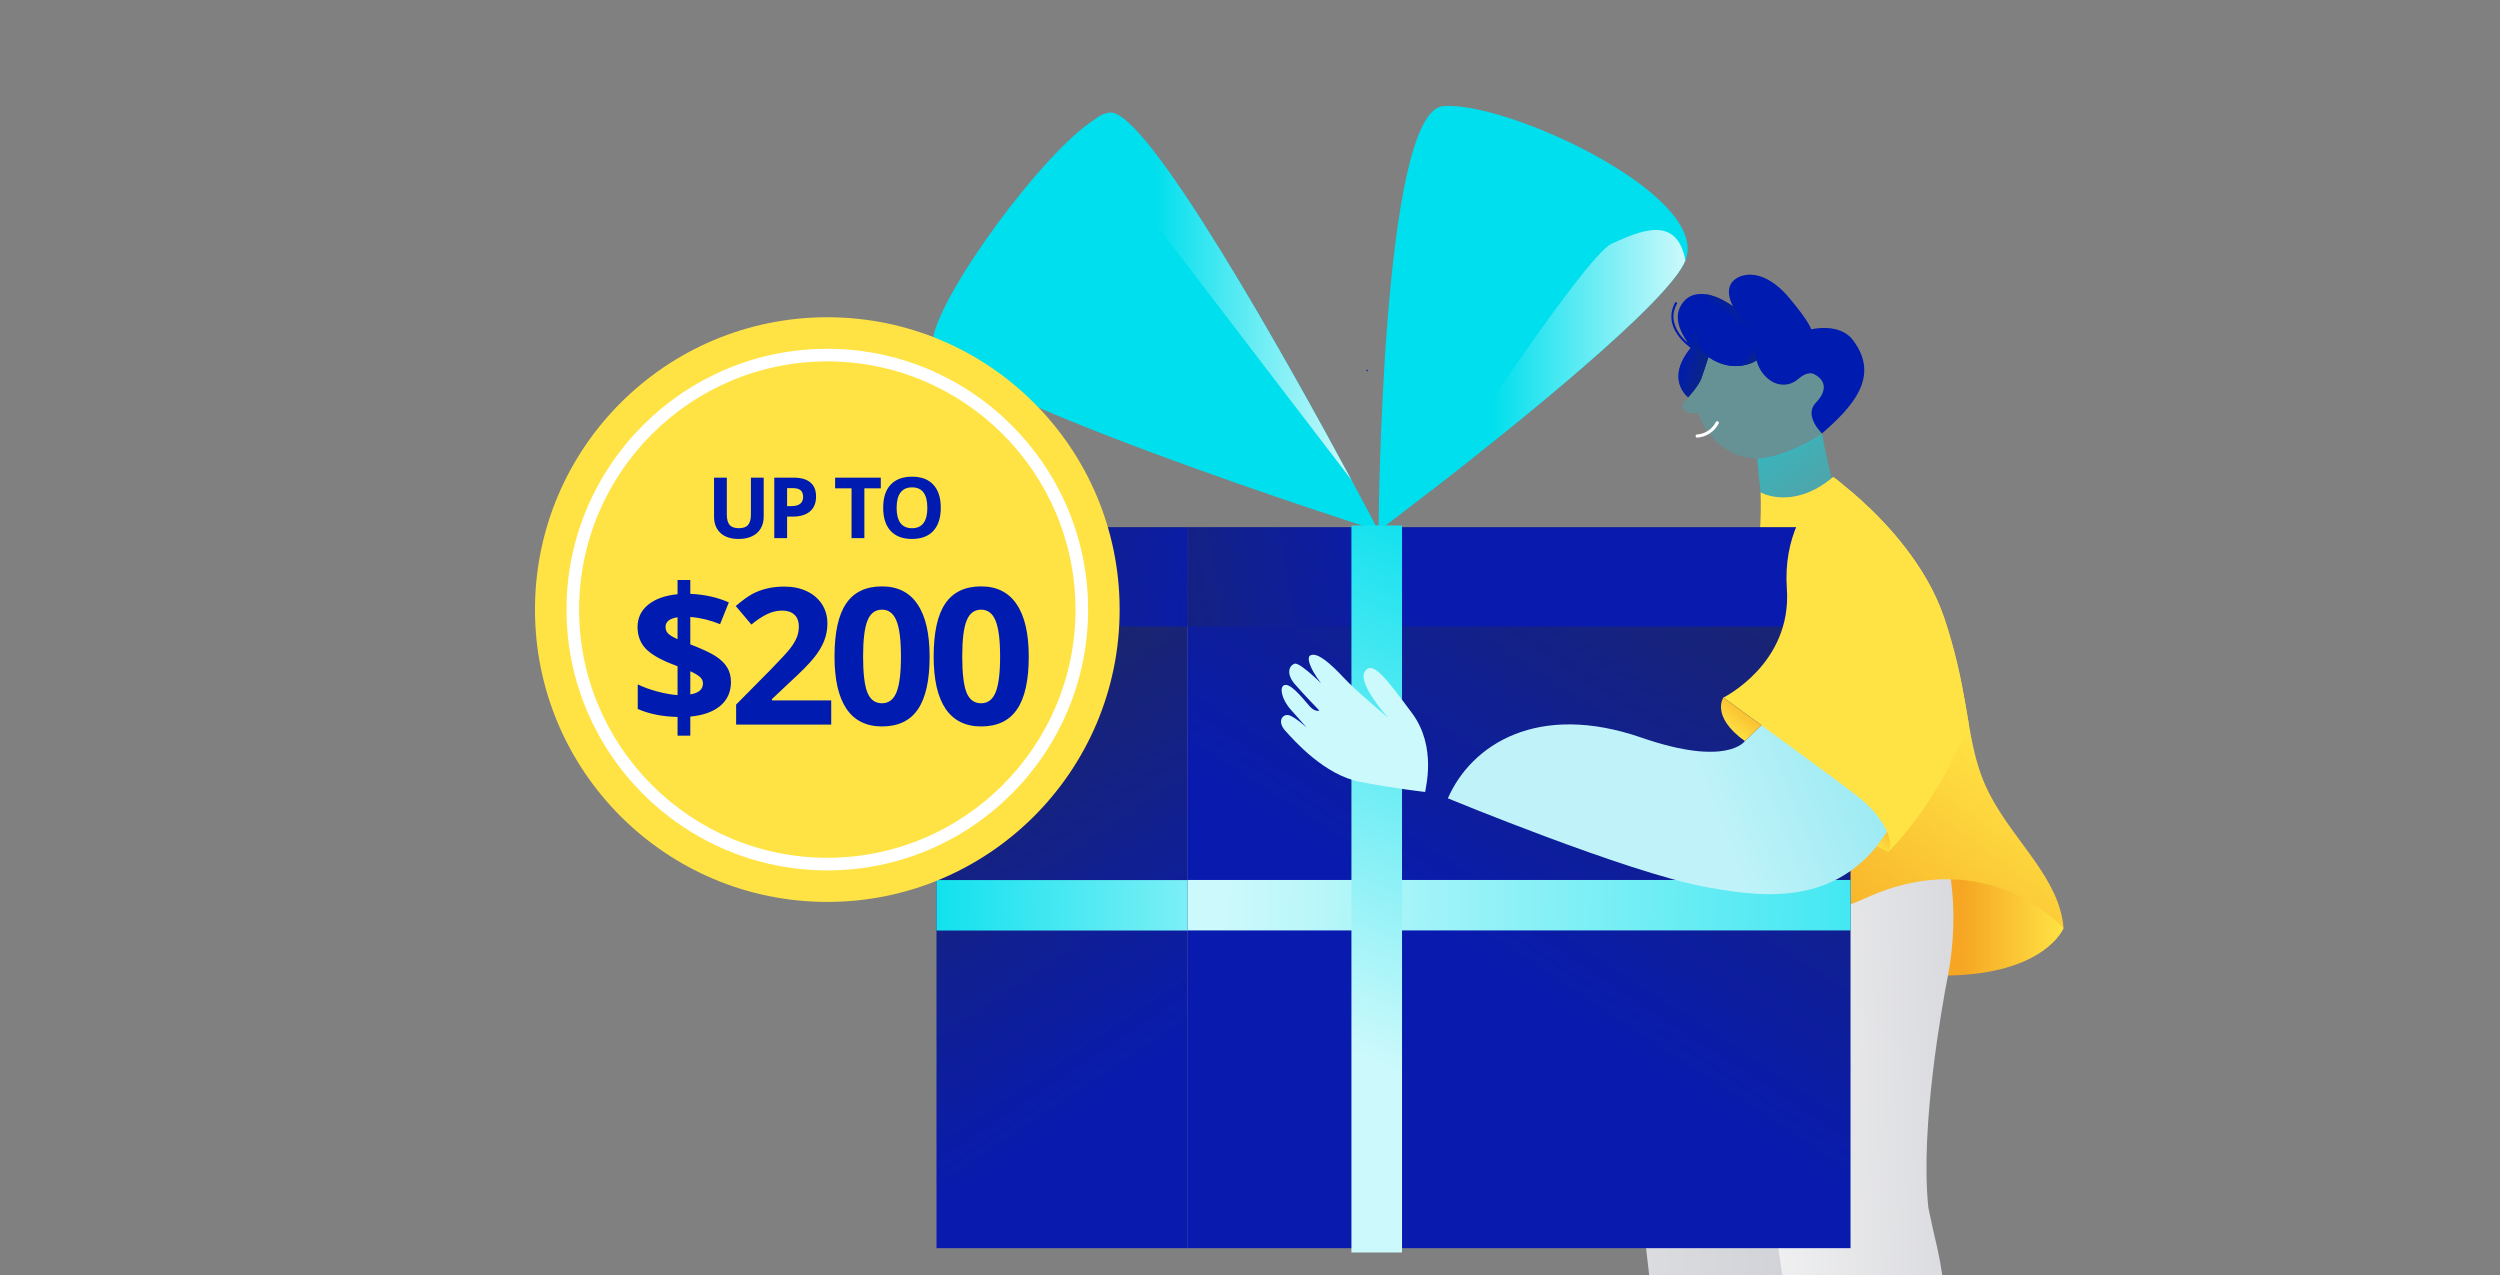 <svg width="590" height="301" viewBox="0 0 590 301" fill="none" xmlns="http://www.w3.org/2000/svg">
<rect x="0" y="0" width="590" height="301" fill="#808080" stroke="none"/>
<g clip-path="url(#clip0_5445_14068)">
<g clip-path="url(#clip1_5445_14068)">
<path d="M486.997 219.075C486.997 219.075 482.72 229.815 459.723 230.23L457.039 202.463L478.73 204.354L486.997 219.078V219.075Z" fill="url(#paint0_linear_5445_14068)"/>
<path d="M433.433 208.605L400.155 207.972C399.188 212.544 394.297 235.555 391.098 249.943C390.934 250.673 390.776 251.379 390.624 252.057C390.326 253.385 390.047 254.617 389.794 255.725C384.988 276.707 388.169 289.306 390.697 314.232C391.482 321.937 392.183 332.37 392.728 342.454C392.767 343.192 392.807 343.93 392.846 344.66C393.636 359.806 394.05 373.619 393.818 375.418C393.818 375.418 416.138 372.558 421.363 345.445C421.363 345.445 425.796 322.008 422.198 294.01C420.563 281.279 421.682 268.338 425.337 256.03C428.582 245.116 431.9 232.955 432.198 227.961C432.796 217.971 433.428 208.605 433.428 208.605H433.433Z" fill="url(#paint1_linear_5445_14068)"/>
<path d="M455.111 285.147C453.035 266.193 458.511 236.482 459.556 231.083C459.569 231.012 459.585 230.939 459.598 230.868C459.68 230.453 459.725 230.225 459.725 230.225H459.722C462.667 214.519 459.783 202.959 458.548 199.049C457.692 199.548 456.804 200.055 455.888 200.572C441.569 208.655 425.485 210.341 414.935 210.396C415.274 213.715 416.952 230.561 417.542 245.699C417.576 246.482 417.602 247.259 417.629 248.031C417.705 250.529 417.753 252.96 417.753 255.248C417.753 273.477 417.71 288.18 422.825 312.639C423.857 317.57 424.882 323.221 425.869 329.103C425.998 329.878 426.128 330.661 426.257 331.443C428.332 344.116 430.178 357.532 431.405 366.915C431.513 367.734 431.616 368.52 431.713 369.271C432.501 375.363 432.964 379.247 432.964 379.247C451.974 369.171 458.479 351.863 459.799 335.209C459.859 334.447 459.906 333.681 459.943 332.919C460.794 316.533 458.774 301.365 457.21 294.58C456.525 291.61 455.782 288.472 455.116 285.142L455.111 285.147Z" fill="url(#paint2_linear_5445_14068)"/>
<path d="M432.284 112.954C423.751 121.433 415.495 116.197 415.495 116.197C415.076 112.649 414.96 111.174 414.729 108.227C420.42 107.865 425.885 105.032 429.988 102.298C430.707 106.505 432.287 112.954 432.287 112.954H432.284Z" fill="url(#paint3_linear_5445_14068)"/>
<path opacity="0.2" d="M429.133 95.199C427.171 98.852 431.577 100.314 431.922 100.419C427.353 104.805 418.725 110.002 410.893 107.636C403.036 105.267 400.724 97.371 400.724 97.371C397.998 98.004 396.065 96.347 397.545 94.852C397.982 94.409 398.507 93.749 399.02 93.03C400.263 91.331 401.485 89.34 401.485 89.34C401.488 89.33 401.496 89.322 401.498 89.311C402.128 87.555 403.184 84.262 403.184 84.262C409.402 88.526 414.548 85.078 414.548 85.078C415.212 87.484 416.563 88.981 417.98 89.908C419.873 91.15 422.404 91.079 424.137 89.627C425.119 88.805 426.742 87.539 428.227 88.343C430.653 89.653 431.179 91.404 429.136 95.199H429.133Z" fill="#00DFED"/>
<path d="M400.552 103.282C402.694 103.145 404.653 101.843 405.614 99.934C405.833 99.503 405.151 99.18 404.935 99.613C404.092 101.286 402.37 102.415 400.497 102.536C400.013 102.568 400.068 103.316 400.552 103.285V103.282Z" fill="white"/>
<path d="M429.986 102.295C429.986 102.295 425.625 98.089 428.511 95.077C431.498 91.96 430.645 89.659 428.222 88.346C426.736 87.545 425.114 88.806 424.132 89.633C422.401 91.085 419.865 91.153 417.977 89.914C416.56 88.984 415.204 87.49 414.545 85.079C414.545 85.079 409.402 88.527 403.186 84.268H403.184C403.173 84.302 403.115 84.483 403.023 84.767C402.702 85.757 401.975 87.979 401.498 89.313C400.866 91.069 398.406 93.737 398.406 93.737C398.406 93.737 392.876 89.586 399.025 82.109C398.923 82.041 398.375 81.663 397.687 81.033C397.137 80.521 396.494 79.841 395.923 79.024C394.142 76.469 393.969 73.78 395.415 71.251L395.852 71.501C394.49 73.88 394.651 76.309 396.326 78.727C396.863 79.502 397.479 80.153 398.011 80.644C398.182 80.799 398.343 80.944 398.491 81.067C398.369 80.907 398.24 80.728 398.101 80.534C396.829 78.706 395.056 75.379 396.484 72.504C397.708 70.038 399.873 69.058 402.583 69.452C404.1 69.673 405.788 70.327 407.582 71.393C408.053 71.671 408.535 71.981 409.02 72.317C409.02 72.317 407.221 69.444 408.462 67.055C409.678 64.715 415.583 62.367 422.264 70.306C427.129 76.088 427.429 77.724 427.429 77.724C427.429 77.724 434.079 76.072 437.25 80.206C443.937 88.916 437.044 96.13 429.986 102.301V102.295Z" fill="#001CB0"/>
<path d="M413.545 77.388C413.545 77.388 409.179 77.202 405.918 75.201C403.527 73.738 403.234 71.939 402.592 69.447C404.109 69.668 405.797 70.322 407.59 71.388L409.028 72.312C409.028 72.312 411.012 76.233 413.545 77.391V77.388Z" fill="url(#paint4_linear_5445_14068)"/>
<path d="M486.995 219.076C486.995 219.076 469.276 198.813 440.4 211.901C411.533 224.989 378.663 212.469 372.9 181.529C372.9 181.529 417.359 168.938 415.494 116.197C415.494 116.197 421.602 119.7 429.692 114.706L429.7 114.698C430.532 114.188 431.396 113.582 432.268 112.87C432.373 112.773 432.484 112.686 432.589 112.6C432.589 112.6 434.351 113.829 436.99 116.079C437.006 116.095 437.021 116.111 437.037 116.118C437.63 116.628 438.278 117.187 438.949 117.794C445.336 123.532 454.764 133.61 458.878 145.955C459.557 147.99 460.142 149.92 460.656 151.764C462.752 159.266 463.682 165.345 464.617 170.747C464.801 171.784 464.977 172.798 465.17 173.788C466.099 178.606 467.235 182.958 469.547 187.424C475.43 198.803 486.097 207.319 486.995 219.073V219.076Z" fill="url(#paint5_linear_5445_14068)"/>
<path d="M322.316 87.385L322.869 87.222C322.859 87.253 322.801 87.434 322.709 87.718L322.313 87.385H322.316Z" fill="url(#paint6_linear_5445_14068)"/>
<path d="M221.015 294.568H280.245V124.462H221.015L221.015 294.568Z" fill="url(#paint7_linear_5445_14068)"/>
<path d="M280.246 294.568H436.724V124.462L280.246 124.462V294.568Z" fill="url(#paint8_linear_5445_14068)"/>
<path d="M436.724 219.579V207.673H280.246V219.579H436.724Z" fill="url(#paint9_linear_5445_14068)"/>
<path d="M280.247 219.603V207.697H221.017V219.603H280.247Z" fill="url(#paint10_linear_5445_14068)"/>
<path d="M325.341 125.276C325.341 125.276 330.36 121.51 337.766 115.762C357.423 100.502 393.87 71.277 397.758 61.462C403.868 46.039 355.161 23.634 340.537 25.065C325.917 26.499 325.338 125.276 325.338 125.276H325.341Z" fill="#00DFED"/>
<path d="M220.122 80.508C219.279 91.532 325.338 125.276 325.338 125.276C325.338 125.276 322.892 120.597 318.947 113.278C318.947 113.278 318.941 113.273 318.936 113.265C304.535 86.54 270.148 24.648 261.691 26.634C260.841 26.831 259.874 27.266 258.81 27.899C246.382 35.344 220.899 70.354 220.122 80.508Z" fill="#00DFED"/>
<path d="M260.872 37.35C268.335 47.169 318.159 112.251 318.938 113.265C304.535 86.54 270.147 24.648 261.691 26.634C261.691 26.634 259.987 26.799 258.81 27.899C257.393 29.233 256.75 31.925 260.872 37.348V37.35Z" fill="url(#paint11_linear_5445_14068)"/>
<path d="M337.751 115.77L337.764 115.762C357.421 100.503 393.868 71.278 397.755 61.462C395.709 50.483 386.865 54.598 380.371 57.492C373.881 60.383 337.748 115.77 337.748 115.77H337.751Z" fill="url(#paint12_linear_5445_14068)"/>
<path d="M280.247 147.855L441.468 147.855V124.458L280.247 124.458V147.855Z" fill="url(#paint13_linear_5445_14068)"/>
<path d="M216.024 147.855H280.245V124.458H216.024V147.855Z" fill="url(#paint14_linear_5445_14068)"/>
<path d="M318.938 295.586H330.879V124.012H318.938V295.586Z" fill="url(#paint15_linear_5445_14068)"/>
<path d="M452.363 180.573C442.165 214.534 420.43 212.704 402.205 209.264C383.767 205.782 341.697 188.406 341.697 188.406C347.244 175.728 362.88 165.597 387.399 174.084C407.638 181.087 411.791 174.898 411.791 174.898C411.791 174.898 417.804 169.05 417.954 169.065C421.028 169.467 447.933 179.611 452.268 180.552C452.299 180.557 452.328 180.565 452.363 180.57V180.573Z" fill="url(#paint16_linear_5445_14068)"/>
<path d="M464.618 170.748C457.167 189.939 446.019 200.698 445.627 201.073C447.204 197.171 443.083 191.903 439.562 188.873C436.04 185.84 406.707 164.63 406.707 164.63C406.707 164.63 422.938 156.665 421.698 138.927C420.834 126.645 426.341 118.885 429.767 115.054C431.058 113.951 432.206 112.998 432.677 112.583C432.822 112.68 432.525 112.486 432.677 112.583C434.134 113.507 435.319 114.873 436.991 116.078C437.007 116.094 437.023 116.109 437.039 116.117C437.631 116.627 438.279 117.186 438.951 117.793C445.337 123.53 454.766 133.609 458.879 145.954C459.559 147.989 460.143 149.919 460.657 151.762C462.753 159.265 463.683 165.344 464.618 170.746V170.748Z" fill="#FFE344"/>
<path d="M336.344 186.894C336.344 186.119 339.193 176.303 333.236 168.296C327.279 160.29 323.91 155.639 322.096 158.48C320.281 161.322 327.537 169.328 327.537 169.328C327.537 169.328 320.105 163.144 317.073 159.891C314.042 156.637 310.895 153.848 309.265 154.66C307.632 155.474 311.364 161.516 313.578 163.029C313.578 163.029 306.934 156.172 305.535 156.637C304.137 157.102 303.555 159.077 305.535 161.403C307.516 163.727 311.364 167.679 311.364 167.679C311.364 167.679 310.431 168.144 309.149 166.75C307.866 165.355 305.069 161.637 303.436 161.637C301.803 161.637 302.27 164.775 304.603 167.448C306.934 170.121 308.448 171.75 308.448 171.75C308.448 171.75 305.883 169.426 304.369 168.845C302.854 168.265 301.221 170.124 303.32 172.448C305.419 174.772 312.528 182.907 321.037 184.535C329.546 186.164 336.346 186.901 336.346 186.901L336.344 186.894Z" fill="url(#paint17_linear_5445_14068)"/>
<path d="M406.707 164.63C406.707 164.63 403.673 169.055 411.793 174.905L415.691 171.15L406.707 164.63Z" fill="url(#paint18_linear_5445_14068)"/>
<path d="M445.627 201.072L442.914 199.712L445.353 196.361C445.353 196.361 446.409 198.483 445.624 201.07L445.627 201.072Z" fill="url(#paint19_linear_5445_14068)"/>
<path d="M398.026 80.647L398.116 80.537L400.649 77.47C399.496 81.737 403.199 84.271 403.199 84.271C403.199 84.271 402.14 87.564 401.513 89.316C400.881 91.072 398.421 93.74 398.421 93.74C398.421 93.74 392.891 89.589 399.04 82.112" fill="url(#paint20_linear_5445_14068)"/>
<path d="M414.556 85.07C414.556 85.07 409.413 88.517 403.197 84.258L415.388 80.621C413.666 82.349 414.559 85.07 414.559 85.07H414.556Z" fill="url(#paint21_linear_5445_14068)"/>
</g>
<g clip-path="url(#clip2_5445_14068)">
<path d="M195.246 212.852C157.144 212.852 126.256 181.964 126.256 143.862C126.256 105.76 157.144 74.872 195.246 74.872C233.348 74.872 264.235 105.76 264.235 143.862C264.235 181.964 233.348 212.852 195.246 212.852Z" fill="#FFE344"/>
<path d="M172.508 160.964C172.508 163.292 171.666 165.166 169.982 166.586C168.299 167.992 165.942 168.833 162.911 169.111V173.613H159.903V169.199C156.331 169.126 153.198 168.497 150.504 167.311V161.513C151.778 162.143 153.307 162.699 155.093 163.182C156.894 163.665 158.497 163.951 159.903 164.039V157.231L158.431 156.66C155.533 155.518 153.476 154.281 152.261 152.949C151.06 151.602 150.46 149.941 150.46 147.964C150.46 145.841 151.287 144.099 152.941 142.738C154.61 141.362 156.931 140.527 159.903 140.234V136.874H162.911V140.146C166.264 140.293 169.294 140.966 172.003 142.167L169.938 147.305C167.654 146.368 165.312 145.797 162.911 145.593V152.071C165.766 153.169 167.794 154.12 168.994 154.925C170.209 155.731 171.095 156.616 171.651 157.583C172.222 158.549 172.508 159.676 172.508 160.964ZM165.898 161.294C165.898 160.679 165.649 160.159 165.151 159.735C164.653 159.31 163.907 158.871 162.911 158.417V163.885C164.902 163.548 165.898 162.685 165.898 161.294ZM157.07 147.964C157.07 148.608 157.289 149.143 157.729 149.567C158.182 149.977 158.907 150.402 159.903 150.841V145.68C158.014 145.959 157.07 146.72 157.07 147.964ZM196.168 171H173.725V166.279L181.785 158.132C184.171 155.687 185.73 153.996 186.462 153.059C187.194 152.107 187.721 151.229 188.043 150.424C188.365 149.618 188.526 148.784 188.526 147.92C188.526 146.632 188.168 145.673 187.45 145.044C186.748 144.414 185.803 144.099 184.618 144.099C183.373 144.099 182.165 144.385 180.994 144.956C179.823 145.527 178.601 146.339 177.327 147.393L173.638 143.023C175.219 141.676 176.529 140.725 177.568 140.168C178.608 139.612 179.742 139.188 180.972 138.895C182.202 138.587 183.578 138.434 185.101 138.434C187.106 138.434 188.878 138.8 190.415 139.532C191.952 140.264 193.145 141.288 193.994 142.606C194.843 143.924 195.268 145.431 195.268 147.13C195.268 148.608 195.005 149.999 194.477 151.302C193.965 152.59 193.16 153.915 192.062 155.277C190.979 156.638 189.061 158.578 186.308 161.096L182.18 164.983V165.29H196.168V171ZM219.39 154.947C219.39 160.554 218.468 164.705 216.623 167.399C214.793 170.092 211.968 171.439 208.147 171.439C204.443 171.439 201.646 170.048 199.758 167.267C197.884 164.485 196.947 160.379 196.947 154.947C196.947 149.282 197.862 145.109 199.692 142.43C201.522 139.737 204.34 138.39 208.147 138.39C211.85 138.39 214.647 139.795 216.535 142.606C218.438 145.417 219.39 149.531 219.39 154.947ZM203.689 154.947C203.689 158.886 204.025 161.711 204.699 163.424C205.387 165.122 206.536 165.971 208.147 165.971C209.728 165.971 210.87 165.107 211.572 163.38C212.275 161.652 212.626 158.842 212.626 154.947C212.626 151.009 212.268 148.184 211.55 146.471C210.848 144.743 209.713 143.88 208.147 143.88C206.551 143.88 205.409 144.743 204.721 146.471C204.033 148.184 203.689 151.009 203.689 154.947ZM242.787 154.947C242.787 160.554 241.865 164.705 240.02 167.399C238.19 170.092 235.365 171.439 231.544 171.439C227.84 171.439 225.044 170.048 223.155 167.267C221.281 164.485 220.344 160.379 220.344 154.947C220.344 149.282 221.259 145.109 223.089 142.43C224.919 139.737 227.737 138.39 231.544 138.39C235.248 138.39 238.044 139.795 239.932 142.606C241.836 145.417 242.787 149.531 242.787 154.947ZM227.086 154.947C227.086 158.886 227.423 161.711 228.096 163.424C228.784 165.122 229.933 165.971 231.544 165.971C233.125 165.971 234.267 165.107 234.97 163.38C235.672 161.652 236.024 158.842 236.024 154.947C236.024 151.009 235.665 148.184 234.948 146.471C234.245 144.743 233.11 143.88 231.544 143.88C229.948 143.88 228.806 144.743 228.118 146.471C227.43 148.184 227.086 151.009 227.086 154.947Z" fill="#001CB0"/>
<path d="M180.232 112.723V121.961C180.232 123.016 179.995 123.94 179.52 124.734C179.051 125.529 178.37 126.137 177.479 126.561C176.587 126.984 175.532 127.195 174.314 127.195C172.479 127.195 171.053 126.727 170.037 125.789C169.021 124.845 168.514 123.556 168.514 121.922V112.723H171.531V121.463C171.531 122.563 171.753 123.37 172.195 123.885C172.638 124.399 173.37 124.656 174.393 124.656C175.382 124.656 176.098 124.399 176.541 123.885C176.99 123.364 177.215 122.55 177.215 121.443V112.723H180.232ZM185.756 119.441H186.752C187.683 119.441 188.38 119.259 188.842 118.895C189.304 118.523 189.535 117.986 189.535 117.283C189.535 116.574 189.34 116.049 188.949 115.711C188.565 115.372 187.96 115.203 187.133 115.203H185.756V119.441ZM192.592 117.176C192.592 118.712 192.11 119.887 191.146 120.701C190.189 121.515 188.826 121.922 187.055 121.922H185.756V127H182.729V112.723H187.289C189.021 112.723 190.336 113.097 191.234 113.846C192.139 114.588 192.592 115.698 192.592 117.176ZM203.99 127H200.963V115.242H197.086V112.723H207.867V115.242H203.99V127ZM222.023 119.842C222.023 122.205 221.438 124.021 220.266 125.291C219.094 126.561 217.414 127.195 215.227 127.195C213.039 127.195 211.359 126.561 210.188 125.291C209.016 124.021 208.43 122.199 208.43 119.822C208.43 117.446 209.016 115.633 210.188 114.383C211.366 113.126 213.052 112.498 215.246 112.498C217.44 112.498 219.117 113.13 220.275 114.393C221.441 115.656 222.023 117.472 222.023 119.842ZM211.604 119.842C211.604 121.437 211.906 122.638 212.512 123.445C213.117 124.253 214.022 124.656 215.227 124.656C217.642 124.656 218.85 123.051 218.85 119.842C218.85 116.626 217.648 115.018 215.246 115.018C214.042 115.018 213.133 115.424 212.521 116.238C211.91 117.046 211.604 118.247 211.604 119.842Z" fill="#001CB0"/>
<path d="M195.246 82.47C161.394 82.47 133.852 110.009 133.852 143.861C133.852 177.714 161.403 205.256 195.246 205.256C229.098 205.256 256.638 177.704 256.638 143.861C256.638 110.019 229.098 82.47 195.246 82.47ZM195.246 85.135C227.637 85.135 253.973 111.471 253.973 143.861C253.973 176.252 227.637 202.592 195.246 202.592C162.855 202.592 136.516 176.246 136.516 143.861C136.516 111.477 162.861 85.135 195.246 85.135Z" fill="white" stroke="white" stroke-width="0.31"/>
</g>
</g>
<defs>
<linearGradient id="paint0_linear_5445_14068" x1="457.039" y1="216.344" x2="486.997" y2="216.344" gradientUnits="userSpaceOnUse">
<stop offset="0.2" stop-color="#F6A623"/>
<stop offset="1" stop-color="#FFE344"/>
</linearGradient>
<linearGradient id="paint1_linear_5445_14068" x1="572.613" y1="296.935" x2="182.595" y2="284.788" gradientUnits="userSpaceOnUse">
<stop stop-color="#A7A9B3"/>
<stop offset="0.74" stop-color="#F9F9F9"/>
</linearGradient>
<linearGradient id="paint2_linear_5445_14068" x1="564.543" y1="285.591" x2="355.56" y2="291.89" gradientUnits="userSpaceOnUse">
<stop stop-color="#A7A9B3"/>
<stop offset="0.79" stop-color="#F9F9F9"/>
</linearGradient>
<linearGradient id="paint3_linear_5445_14068" x1="454.112" y1="152.609" x2="392.672" y2="67.171" gradientUnits="userSpaceOnUse">
<stop offset="0.24" stop-color="#00DFED" stop-opacity="0.2"/>
<stop offset="1" stop-color="#00DFED"/>
</linearGradient>
<linearGradient id="paint4_linear_5445_14068" x1="403.764" y1="79.345" x2="411.812" y2="68.2" gradientUnits="userSpaceOnUse">
<stop offset="0.46" stop-color="#001CB0"/>
<stop offset="0.78" stop-color="#0D277C"/>
</linearGradient>
<linearGradient id="paint5_linear_5445_14068" x1="403.04" y1="232.815" x2="454.276" y2="163.134" gradientUnits="userSpaceOnUse">
<stop offset="0.2" stop-color="#F6A623"/>
<stop offset="1" stop-color="#FFE344"/>
</linearGradient>
<linearGradient id="paint6_linear_5445_14068" x1="322.182" y1="88.008" x2="323.136" y2="86.685" gradientUnits="userSpaceOnUse">
<stop offset="0.46" stop-color="#1031AE"/>
<stop offset="0.78" stop-color="#0D277C"/>
</linearGradient>
<linearGradient id="paint7_linear_5445_14068" x1="346.987" y1="352.295" x2="152.596" y2="62.567" gradientUnits="userSpaceOnUse">
<stop offset="0.36" stop-color="#081BAE"/>
<stop offset="0.88" stop-color="#2C2E31"/>
</linearGradient>
<linearGradient id="paint8_linear_5445_14068" x1="263.989" y1="353.17" x2="496.838" y2="-2.876" gradientUnits="userSpaceOnUse">
<stop offset="0.36" stop-color="#081BAE"/>
<stop offset="0.88" stop-color="#2C2E31"/>
</linearGradient>
<linearGradient id="paint9_linear_5445_14068" x1="578.621" y1="218.526" x2="289.805" y2="212.058" gradientUnits="userSpaceOnUse">
<stop offset="0.24" stop-color="#00DFED"/>
<stop offset="1" stop-color="#CCF9FB"/>
</linearGradient>
<linearGradient id="paint10_linear_5445_14068" x1="175.797" y1="215.386" x2="324.16" y2="211.923" gradientUnits="userSpaceOnUse">
<stop offset="0.24" stop-color="#00DFED"/>
<stop offset="1" stop-color="#CCF9FB"/>
</linearGradient>
<linearGradient id="paint11_linear_5445_14068" x1="257.73" y1="69.926" x2="318.938" y2="69.926" gradientUnits="userSpaceOnUse">
<stop offset="0.24" stop-color="#00DFED"/>
<stop offset="1" stop-color="#CCF9FB"/>
</linearGradient>
<linearGradient id="paint12_linear_5445_14068" x1="337.751" y1="85.023" x2="397.758" y2="85.023" gradientUnits="userSpaceOnUse">
<stop offset="0.24" stop-color="#00DFED"/>
<stop offset="1" stop-color="#CCF9FB"/>
</linearGradient>
<linearGradient id="paint13_linear_5445_14068" x1="475.623" y1="118.573" x2="3.239" y2="191.371" gradientUnits="userSpaceOnUse">
<stop offset="0.3" stop-color="#081BAE"/>
<stop offset="0.63" stop-color="#2C2E31"/>
</linearGradient>
<linearGradient id="paint14_linear_5445_14068" x1="383.049" y1="145.912" x2="128.779" y2="127.421" gradientUnits="userSpaceOnUse">
<stop offset="0.36" stop-color="#081BAE"/>
<stop offset="1" stop-color="#2C2E31"/>
</linearGradient>
<linearGradient id="paint15_linear_5445_14068" x1="378.442" y1="86.526" x2="310.415" y2="244.087" gradientUnits="userSpaceOnUse">
<stop offset="0.24" stop-color="#00DFED"/>
<stop offset="1" stop-color="#CCF9FB"/>
</linearGradient>
<linearGradient id="paint16_linear_5445_14068" x1="241.376" y1="250.597" x2="562.176" y2="124.782" gradientUnits="userSpaceOnUse">
<stop offset="0.5" stop-color="#C0F3F9"/>
<stop offset="0.79" stop-color="#63DCEA"/>
</linearGradient>
<linearGradient id="paint17_linear_5445_14068" x1="316.378" y1="208.117" x2="318.166" y2="188.978" gradientUnits="userSpaceOnUse">
<stop offset="0.24" stop-color="#00DFED"/>
<stop offset="1" stop-color="#CCF9FB"/>
</linearGradient>
<linearGradient id="paint18_linear_5445_14068" x1="415.891" y1="161.744" x2="407.612" y2="172.652" gradientUnits="userSpaceOnUse">
<stop offset="0.2" stop-color="#F6A623"/>
<stop offset="1" stop-color="#FFE344"/>
</linearGradient>
<linearGradient id="paint19_linear_5445_14068" x1="450.151" y1="192.614" x2="443.746" y2="201.051" gradientUnits="userSpaceOnUse">
<stop offset="0.2" stop-color="#F6A623"/>
<stop offset="1" stop-color="#FFE344"/>
</linearGradient>
<linearGradient id="paint20_linear_5445_14068" x1="393.232" y1="83.841" x2="410.179" y2="88.6" gradientUnits="userSpaceOnUse">
<stop offset="0.2" stop-color="#001CB0"/>
<stop offset="0.63" stop-color="#0D277C"/>
</linearGradient>
<linearGradient id="paint21_linear_5445_14068" x1="406.636" y1="80.097" x2="417.495" y2="89.708" gradientUnits="userSpaceOnUse">
<stop offset="0.46" stop-color="#001CB0"/>
<stop offset="0.65" stop-color="#0D277C"/>
</linearGradient>
<clipPath id="clip0_5445_14068">
<rect width="590" height="301" fill="white"/>
</clipPath>
<clipPath id="clip1_5445_14068">
<rect width="270.972" height="395.652" fill="white" transform="translate(216.026 25)"/>
</clipPath>
<clipPath id="clip2_5445_14068">
<rect width="137.98" height="137.98" fill="white" transform="matrix(-1 0 0 1 264.235 74.872)"/>
</clipPath>
</defs>
</svg>
